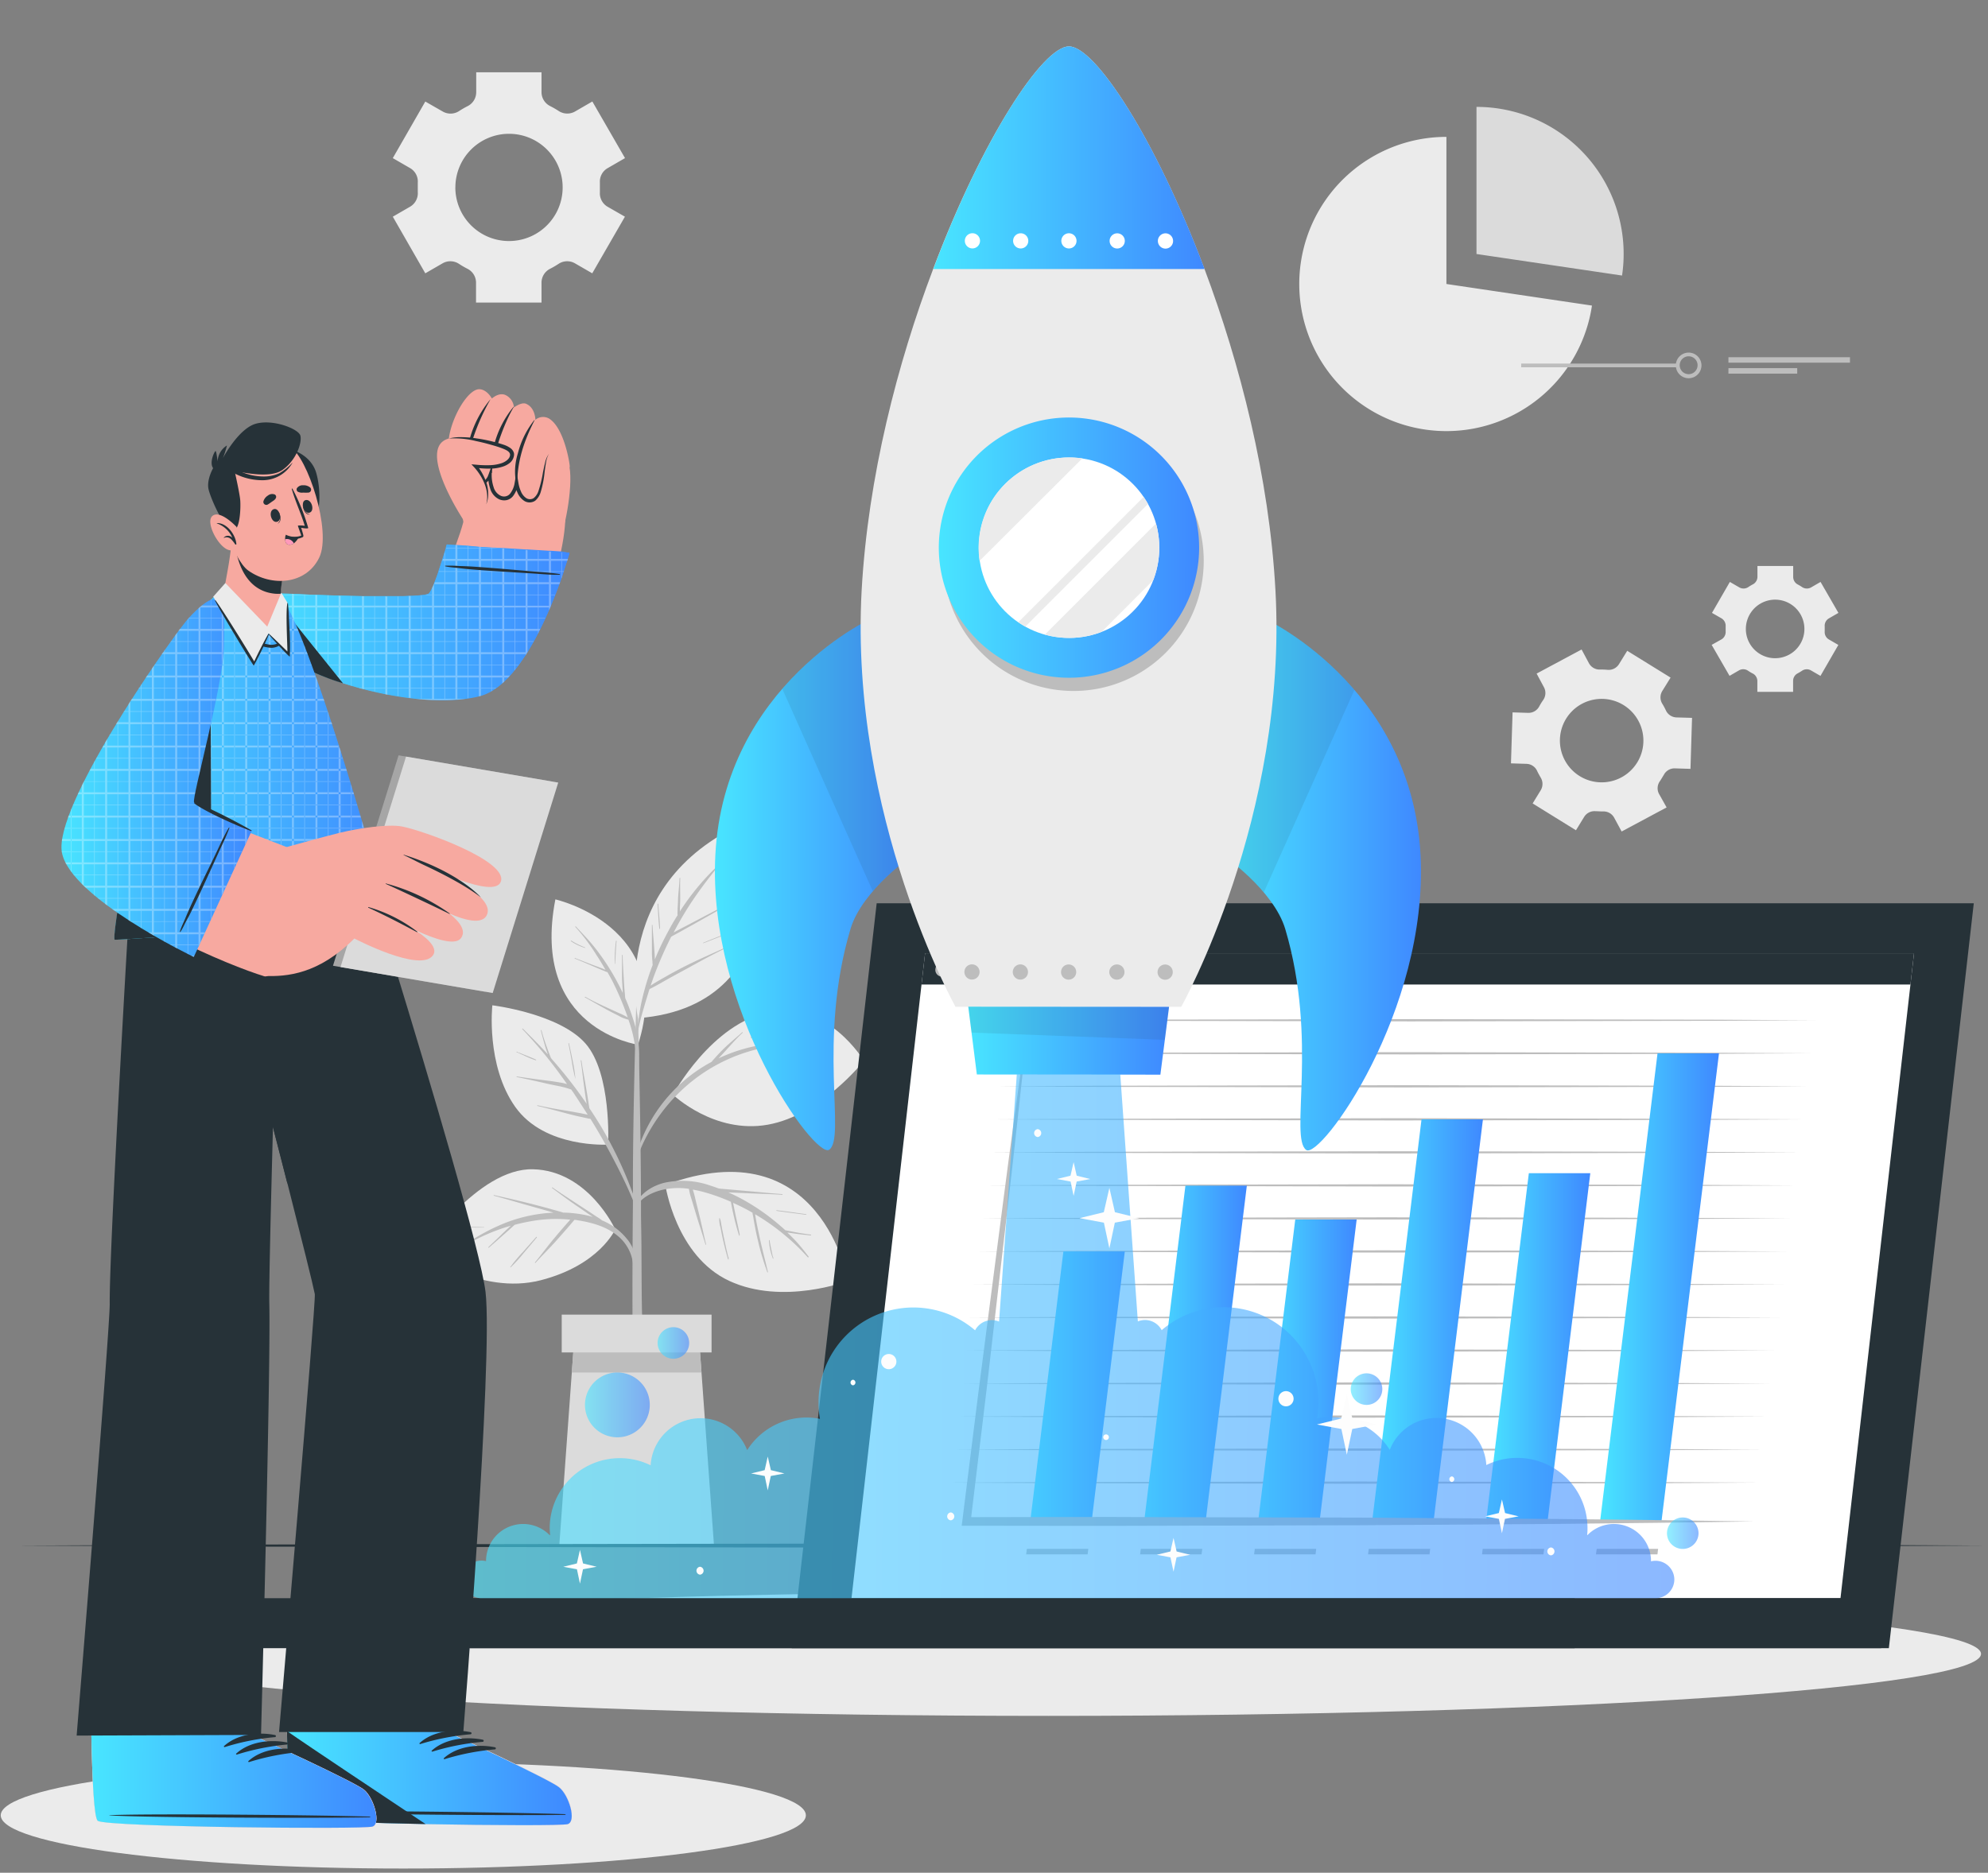 <svg width="433" height="408" fill="none" xmlns="http://www.w3.org/2000/svg"><rect width="100%" height="100%" fill="#808080" stroke="none"/><path d="M333.82 175.041l9.434 5.842 1.792-2.921a2.64 2.64 0 012.492-1.227c.545 0 1.1.059 1.655.049a2.62 2.62 0 012.395 1.383l1.616 2.988 9.795-5.247-1.655-2.95a2.623 2.623 0 01.185-2.755c.311-.458.603-.974.876-1.412a2.618 2.618 0 012.395-1.392l3.398.107.34-11.109-3.407-.097a2.647 2.647 0 01-1.369-.448 2.653 2.653 0 01-.929-1.1 12.432 12.432 0 00-.37-.73 10.05 10.05 0 00-.409-.711 2.645 2.645 0 010-2.765l1.811-2.921-9.444-5.841-1.801 2.92a2.637 2.637 0 01-2.482 1.227 15.515 15.515 0 00-1.656-.058 2.638 2.638 0 01-2.395-1.373l-1.606-2.999-9.794 5.248 1.606 2.999a2.645 2.645 0 01-.175 2.755 14.15 14.15 0 00-.867 1.411 2.65 2.65 0 01-2.395 1.393l-3.407-.107-.351 11.108 3.408.107a2.625 2.625 0 012.288 1.539c.117.253.243.496.38.74.136.243.262.477.399.71a2.666 2.666 0 010 2.775l-1.753 2.862zm7.01-9.405a9.096 9.096 0 01.99-10.053 9.095 9.095 0 0116.079 4.869 9.09 9.09 0 01-4.753 8.913 9.083 9.083 0 01-6.931.689 9.086 9.086 0 01-5.385-4.418zM372.812 140.498l3.895 6.747 2.064-1.197a1.849 1.849 0 011.947.068c.314.213.639.408.974.584a1.854 1.854 0 011.071 1.655v2.376h7.788v-2.376a1.838 1.838 0 01.974-1.645c.336-.175.661-.37.973-.584a1.844 1.844 0 011.948-.068l2.064 1.197 3.894-6.747-2.064-1.197a1.843 1.843 0 01-.906-1.724v-.574-.565a1.844 1.844 0 01.906-1.723l2.083-1.197-3.894-6.747-2.064 1.197a1.867 1.867 0 01-1.947-.068 9.397 9.397 0 00-.974-.584 1.847 1.847 0 01-.973-1.646v-2.375h-7.789v2.375a1.866 1.866 0 01-1.022 1.646c-.336.175-.662.37-.974.584a1.87 1.87 0 01-1.947.068l-2.064-1.197-3.894 6.747 2.073 1.187a1.882 1.882 0 01.906 1.714v1.149a1.873 1.873 0 01-.915 1.723l-2.133 1.197zm7.448-3.485a6.371 6.371 0 011.081-3.541 6.374 6.374 0 019.813-.952 6.384 6.384 0 011.371 6.952 6.368 6.368 0 01-2.353 2.858 6.37 6.37 0 01-3.544 1.07 6.367 6.367 0 01-6.368-6.387zM85.555 47.21l7.078 12.335 3.778-2.181a3.388 3.388 0 013.553.117c.593.39 1.208.748 1.84 1.07a3.388 3.388 0 011.879 3.009v4.362h14.263V61.56a3.389 3.389 0 011.879-3.008c.633-.323 1.247-.68 1.84-1.071a3.39 3.39 0 013.554-.117l3.778 2.18 7.117-12.335-3.798-2.18a3.384 3.384 0 01-1.655-3.145v-1.052-1.041a3.38 3.38 0 011.646-3.135l3.826-2.21-7.117-12.336-3.787 2.19a3.41 3.41 0 01-3.554-.126 19.1 19.1 0 00-1.84-1.061 3.392 3.392 0 01-1.889-2.999v-4.361h-14.224v4.361a3.39 3.39 0 01-1.869 3.009c-.633.32-1.247.674-1.84 1.061a3.408 3.408 0 01-3.554.127l-3.826-2.191-7.078 12.326 3.787 2.19a3.378 3.378 0 011.655 3.135V41.874a3.387 3.387 0 01-1.655 3.145l-3.787 2.19zm13.63-6.378a11.684 11.684 0 0119.945-8.26 11.69 11.69 0 012.532 12.731 11.683 11.683 0 01-10.794 7.212 11.686 11.686 0 01-10.802-7.21 11.68 11.68 0 01-.89-4.473h.01zM346.74 66.574a32.053 32.053 0 01-40.821 26.024 32.052 32.052 0 01-8.193-57.7 32.049 32.049 0 0117.313-5.077v32.05l31.701 4.703z" fill="#EBEBEB"/><path d="M353.642 55.339c.003 1.57-.115 3.14-.35 4.692l-31.7-4.692v-32.05a32.025 32.025 0 0122.669 9.38 32.028 32.028 0 019.381 22.67z" fill="#DBDBDB"/><path d="M365.413 79.211h-34.085v.808h34.085v-.808z" fill="#BDBDBD"/><path d="M367.798 82.405a2.794 2.794 0 112.794-2.795 2.802 2.802 0 01-2.794 2.794zm0-4.78a1.95 1.95 0 00-1.799 1.201 1.947 1.947 0 101.799-1.202zM402.935 77.819h-26.472v1.197h26.472V77.82zM391.447 80.204h-14.984v1.198h14.984v-1.198z" fill="#BDBDBD"/><path d="M138.966 227.596s-23.493-3.301-18.002-31.652c0 0 26.258 5.891 18.002 31.652z" fill="#EBEBEB"/><path d="M137.778 221.676a44.408 44.408 0 00-1.596-4.225l-.059-.536c0-.389-.068-.788-.097-1.178-.068-.847-.117-1.694-.166-2.541-.107-1.694-.214-3.388-.243-5.082a.067.067 0 00-.02-.048.067.067 0 00-.096 0 .067.067 0 00-.02.048v5.092c.039.85.087 1.697.146 2.541v.565a50.06 50.06 0 00-4.713-8.052 41.513 41.513 0 00-2.57-3.261c-.915-1.042-1.947-2.094-2.921-3.155-.058-.068-.165 0-.097.107a42.611 42.611 0 014.527 6.017 60.098 60.098 0 012.025 3.32l-.214-.088-.837-.34-1.947-.721-3.651-1.421c-.068 0-.127.107 0 .136 1.246.497 2.482 1.022 3.719 1.558l1.82.779c.302.136.614.253.916.379.198.098.407.173.623.224.477.847.973 1.704 1.382 2.571a63.422 63.422 0 012.872 6.815c.049.155.107.321.166.486a13.5 13.5 0 00-1.947-.973l-2.434-1.11c-1.646-.75-3.281-1.519-4.868-2.415-.078 0-.156.088-.068.127 1.616.886 3.193 1.821 4.809 2.697.808.438 1.626.866 2.454 1.266a7.565 7.565 0 002.2.886 28.025 28.025 0 011.548 6.669c.253 3.203.224 6.435.302 9.648 0 .058.078.058.087 0 .234-2.921.361-5.842.38-8.762a25.526 25.526 0 00-1.412-8.023z" fill="#BDBDBD"/><path d="M134.166 204.999a27.706 27.706 0 00-.233 4.994h.068c.097-1.655.107-3.31.302-4.965.009-.088-.127-.127-.137-.029zM127.449 206.42a18.125 18.125 0 01-3.019-1.489c-.077-.049-.155.078-.077.126a11.608 11.608 0 003.057 1.461c.058.009.097-.078.039-.098zM139.716 272.624c0-2.599-.068-5.189-.098-7.789 0-8.626-.116-17.242-.272-25.868a1677.65 1677.65 0 00-.477-20.533.116.116 0 00-.018-.051.105.105 0 00-.041-.037v-5.607c0-.049-.058-.069-.116-.069-.059 0-.108 0-.108.078v5.618a.09.09 0 000 .078c-.35 12.179-.652 24.34-.73 36.548v7.439c-.084 7.944-.117 15.888-.097 23.833v3.787c0 7.273.078 14.536.078 21.809 0 .389.438.584.905.603.468.02 1.081-.185 1.081-.633 0-8.022.058-16.035.058-24.047-.146-5.073-.126-10.106-.165-15.159z" fill="#BDBDBD"/><path d="M134.001 267.834s-5.842-12.812-17.924-13.095c-12.082-.282-24.203 17.963-24.203 17.963s12.656 9.629 25.917 6.212c12.812-3.301 16.21-11.08 16.21-11.08z" fill="#EBEBEB"/><path d="M136.444 269.781a13.518 13.518 0 00-5.306-3.894 8.135 8.135 0 00-1.139-.789 64.231 64.231 0 01-1.334-.886l-2.765-1.801c-1.869-1.236-3.758-2.434-5.588-3.719-.068 0-.146.068-.088.117 1.792 1.314 3.554 2.658 5.375 3.894.973.653 1.869 1.305 2.823 1.948l.691.477c-.331-.108-.671-.195-.973-.273a25.885 25.885 0 00-5.482-.672c-.856-.292-1.752-.506-2.619-.759-1.382-.39-2.774-.75-4.166-1.11-2.746-.701-5.511-1.324-8.276-1.947-.088 0-.117.107 0 .136 2.707.74 5.394 1.538 8.091 2.298l3.894 1.1.973.292a32.964 32.964 0 00-10.417 2.2 43.637 43.637 0 00-9.152 4.975c-.078.049 0 .176.069.127a42.33 42.33 0 0110.212-4.459l-.35.321-1.519 1.441c-.973.974-2.035 1.947-3.028 2.921-.068.068 0 .156.107.097a270.818 270.818 0 003.096-2.716l1.519-1.344.769-.701.244-.214a41.481 41.481 0 015.17-1.032 30.434 30.434 0 016.912-.088c-.127.156-.253.312-.38.448l-.993 1.13c-.72.827-1.421 1.665-2.122 2.502-1.441 1.704-2.746 3.514-4.167 5.228a.072.072 0 00.005.102.072.072 0 00.102-.005c1.509-1.674 3.135-3.251 4.634-4.936l2.239-2.541c.351-.399.692-.808 1.032-1.207.195-.224.39-.438.555-.672.224 0 .448 0 .662.078 3.126.477 6.377 1.373 8.841 3.447a9.188 9.188 0 012.661 3.621 9.184 9.184 0 01.629 4.45c0 .262.39.321.458.068a8.707 8.707 0 00-1.899-7.653z" fill="#BDBDBD"/><path d="M116.788 269.499l-2.921 3.291a34.665 34.665 0 00-2.726 3.261s0 .088.078.059a32.558 32.558 0 002.921-3.213l2.784-3.301a.08.08 0 00.014-.062.082.082 0 00-.033-.055.088.088 0 00-.063-.014.085.085 0 00-.054.034zM105.475 267.367c-1.616-.068-3.242 0-4.868-.224a.066.066 0 00-.048.02.067.067 0 000 .096c.012.013.03.02.048.02 1.619.137 3.244.185 4.868.146v-.058z" fill="#BDBDBD"/><path d="M132.453 249.365s-13.816.876-20.241-8.227c-6.426-9.103-4.975-22.12-4.975-22.12s14.506 1.763 20.27 8.305c5.764 6.543 4.946 22.042 4.946 22.042z" fill="#EBEBEB"/><path d="M138.927 262.986c-.477-1.48-1.071-2.921-1.626-4.381a81.703 81.703 0 00-1.713-4.138 84.113 84.113 0 00-4.148-8.139c-.973-1.685-2.015-3.311-3.086-4.917 0-.243-.078-.487-.117-.74-.058-.419-.117-.847-.185-1.275-.136-.877-.292-1.753-.438-2.619-.321-1.947-.711-3.807-.974-5.715 0-.088-.155-.088-.146 0 .283 1.889.468 3.787.731 5.666.126.974.253 1.86.389 2.785.058.331.107.671.166.973a98.403 98.403 0 00-6.816-8.86c-.331-.389-.671-.759-.973-1.129 0-.107-.088-.214-.127-.321l-.302-.789c-.204-.545-.399-1.1-.593-1.645a38.609 38.609 0 01-1.032-3.281c0-.098-.156-.049-.137 0a83.3 83.3 0 00.906 3.378c.155.545.34 1.081.525 1.607l.098.272c-1.762-1.947-3.602-3.777-5.462-5.617a.072.072 0 00-.052-.019.073.073 0 00-.05.023.074.074 0 00-.019.053.07.07 0 00.024.05 100.413 100.413 0 019.735 11.985 7.727 7.727 0 00-.973-.254 51.274 51.274 0 00-3.213-.496 224.291 224.291 0 01-6.737-.925c-.088 0-.127.127 0 .136 2.142.429 4.254.906 6.387 1.393.973.233 2.005.428 3.018.632.822.177 1.632.408 2.424.692.224.311.458.632.672.973.973 1.47 1.947 2.979 2.92 4.498l-1.411-.282a116.464 116.464 0 00-3.203-.575c-2.113-.34-4.216-.71-6.299-1.187-.088 0-.127.126 0 .146 2.112.496 4.205 1.071 6.299 1.626a66.34 66.34 0 003.057.749l1.538.331c.205.048.413.084.623.107a138.96 138.96 0 015.657 10.038 130.946 130.946 0 012.229 4.547c.711 1.528 1.373 3.164 2.054 4.761-.009.36.497.233.38-.117z" fill="#BDBDBD"/><path d="M124.761 231.247a182.997 182.997 0 00-.827-3.943c0-.088-.156 0-.136 0 .262 1.294.506 2.589.74 3.894.193 1.311.456 2.611.788 3.894a27.106 27.106 0 00-.565-3.845zM116.739 230.857c-.642-.311-1.324-.574-1.947-.827l-1.052-.419-.525-.214a1.96 1.96 0 01-.584-.253c-.108-.078-.176.107-.069.126.206.052.403.134.585.243l.525.234.974.448c.664.304 1.343.573 2.035.808a.074.074 0 00.06-.001.078.078 0 00.041-.103.08.08 0 00-.043-.042z" fill="#BDBDBD"/><path d="M146.589 238.5s8.363-15.578 21.078-18.031c12.716-2.454 20.495 10.641 20.495 10.641s-9.269 11.849-20.942 13.922c-11.674 2.074-20.631-6.532-20.631-6.532z" fill="#EBEBEB"/><path d="M176.186 227.469a34.23 34.23 0 00-9.969.117c.185-.107.38-.214.564-.302l2.824-1.46c1.947-.974 3.894-2.093 5.968-2.921a.07.07 0 00.034-.012.072.072 0 00.026-.026.067.067 0 00.01-.034.078.078 0 00-.027-.065.073.073 0 00-.033-.016.076.076 0 00-.068.017c-1.948.973-4.051 1.703-6.046 2.628-.974.458-1.948.974-2.921 1.451-.633.331-1.324.643-1.947 1.042a35.082 35.082 0 00-8.091 2.687l1.597-1.733c1.178-1.295 2.346-2.658 3.651-3.846.068-.058 0-.156-.107-.097-1.324 1.207-2.736 2.327-4.021 3.583a36.79 36.79 0 00-1.811 1.898c-.292.321-.584.652-.857.974a33.558 33.558 0 00-17.057 23.025c0 .088.117.136.136 0a38.407 38.407 0 019.356-15.811 36.745 36.745 0 0117.038-9.862 37.567 37.567 0 0111.751-1.071.127.127 0 000-.166z" fill="#BDBDBD"/><path d="M168.797 221.9a33.62 33.62 0 00-2.824 1.86 18.529 18.529 0 00-2.453 2.249c-.058.068 0 .165.117.097.837-.73 1.684-1.46 2.56-2.161.855-.7 1.748-1.351 2.678-1.947a.066.066 0 00.029-.017.068.068 0 00.018-.028.062.062 0 00.002-.033.059.059 0 00-.014-.031.063.063 0 00-.026-.02.072.072 0 00-.065.006.075.075 0 00-.022.025zM175.777 224.539c-.467.204-.973.369-1.421.564l-1.412.584c-.107.049-.058.215 0 .166l1.47-.584 1.412-.604c.078-.019.039-.156-.049-.126z" fill="#BDBDBD"/><path d="M144.915 258.147s2.239 15.49 13.922 20.913c11.683 5.422 25.849 0 25.849 0s-5.628-33.511-39.771-20.913z" fill="#EBEBEB"/><path d="M176.624 268.983a51.362 51.362 0 01-3.212-.497l-1.558-.301-.818-.166c-.321-.292-.623-.584-.974-.866a46.902 46.902 0 00-7.126-5.17 40.917 40.917 0 00-4.264-2.191h.214l3.836.166c2.56.117 5.111.175 7.662.34.097 0 .087-.136 0-.146-2.561-.175-5.112-.447-7.672-.671l-3.729-.331-1.947-.166-.487-.058a49.857 49.857 0 00-2.015-.692 18.291 18.291 0 00-9.863-.545c-2.92.75-5.841 2.678-6.61 5.764a.098.098 0 00.058.126c.025.01.052.008.075-.003a.094.094 0 00.052-.055c1.09-2.58 3.952-3.894 6.542-4.41a15.656 15.656 0 015.267-.107c.127.798.326 1.583.594 2.346l.974 3.261c.662 2.181 1.392 4.333 2.035 6.514 0 .087.165.048.136 0-.536-2.181-.974-4.372-1.519-6.552-.253-1.062-.526-2.133-.789-3.204a17.988 17.988 0 00-.593-2.2c1.02.185 2.031.423 3.027.711 1.8.534 3.562 1.185 5.277 1.947.175 1.1.419 2.2.672 3.291.321 1.363.672 2.716 1.11 4.05 0 .087.146.049.126 0a2.136 2.136 0 010-.253c-.253-1.266-.535-2.532-.808-3.797-.214-.974-.408-2.045-.632-3.057a43.408 43.408 0 014.244 2.151c0 .312.108.633.156.925.078.526.175 1.061.273 1.587.224 1.198.457 2.385.749 3.563a55.819 55.819 0 001.996 6.738v.087l.059.078c.048.059.136 0 .117-.068-.536-2.298-1.149-4.576-1.656-6.873a212.992 212.992 0 01-.739-3.457l-.322-1.733c0-.165-.058-.34-.087-.525a48.614 48.614 0 014.537 3.027 49.238 49.238 0 016.941 6.339c.088.097.253 0 .175-.137-.895-1.168-1.771-2.307-2.774-3.388a54.178 54.178 0 00-1.821-1.83h.195l1.645.243c1.071.146 2.152.253 3.233.37.087-.029.126-.165.038-.175z" fill="#BDBDBD"/><path d="M168.437 274.231c0-.127 0-.263-.068-.4a1.602 1.602 0 01-.137-.506 68.893 68.893 0 01-.623-3.115.072.072 0 00-.025-.032.07.07 0 00-.076 0 .066.066 0 00-.025.032c.069 1.386.368 2.752.886 4.04h.077l-.009-.019zM158.691 273.948c0-.048 0-.068-.068-.068a119.314 119.314 0 01-.925-4.128c-.156-.72-.302-1.451-.448-2.171-.068-.399-.146-.789-.214-1.178a3.317 3.317 0 00-.253-.974.075.075 0 00-.025-.031.078.078 0 00-.039-.012.074.074 0 00-.038.012.075.075 0 00-.025.031c-.009.706.09 1.408.292 2.084.146.759.292 1.509.458 2.259.34 1.528.72 3.057 1.149 4.556 0 .088.165.068.155 0a3.66 3.66 0 01-.019-.38zM175.563 264.524c-2.132-.292-4.254-.604-6.387-.857-.087 0-.126.127 0 .137 2.123.311 4.255.574 6.387.856.049.01.088-.126 0-.136z" fill="#BDBDBD"/><path d="M138.956 221.822s-7.126-31.262 26.462-43.918c0 0 9.308 41.153-26.462 43.918z" fill="#EBEBEB"/><path d="M146.18 204.093l.361-.224 1.947-1.061 3.894-2.181c2.561-1.431 5.092-2.92 7.672-4.322.088-.049 0-.166-.068-.127-2.59 1.412-5.219 2.726-7.789 4.099l-3.894 2.035-1.577.837a74.453 74.453 0 013.631-6.221c1.762-2.678 3.68-5.228 5.686-7.721a.117.117 0 00-.166-.165 53.737 53.737 0 00-7.788 9.521v-.321c0-.779.058-1.558.068-2.337 0-1.518-.049-3.047 0-4.575 0-.098-.137-.088-.146 0-.059 1.509-.244 2.998-.331 4.507 0 .75-.068 1.5-.098 2.249 0 .399-.048.867 0 1.305-.691 1.1-1.363 2.22-1.947 3.349a60.369 60.369 0 00-3.008 6.299c0-.779-.078-1.558-.127-2.337-.097-1.713-.302-3.417-.379-5.13a.074.074 0 00-.02-.049.07.07 0 00-.097 0 .07.07 0 00-.02.049v5.14c0 .847 0 1.704.107 2.561l.059.973a56.34 56.34 0 00-2.541 8.597 93.21 93.21 0 00-1.247 9.444 52.058 52.058 0 011.782-8.412c.419-1.48.857-2.921 1.334-4.4 1.392-.663 2.736-1.48 4.079-2.23 1.344-.75 2.814-1.538 4.226-2.307 2.794-1.539 5.598-3.106 8.489-4.459.078 0 0-.166-.078-.127-2.92 1.334-5.841 2.59-8.762 4.04a88.285 88.285 0 00-4.235 2.269c-1.168.662-2.366 1.314-3.485 2.074.331-.974.662-1.948 1.041-2.921a83.333 83.333 0 013.427-7.721z" fill="#BDBDBD"/><path d="M143.377 196.947c0-.097-.156-.097-.147 0 .117 1.782.176 3.563.37 5.345 0 .097.156.097.156 0-.058-1.791-.253-3.563-.379-5.345zM159.48 202.876c-2.103.847-4.226 1.646-6.319 2.522-.058 0 0 .126 0 .097 2.122-.788 4.216-1.655 6.328-2.482.117.009.078-.137-.009-.137zM162.673 188.496a54.365 54.365 0 00-5.978 3.203c-.097.059 0 .205.098.147 1.947-1.14 3.894-2.23 5.958-3.233.078-.039-.02-.156-.078-.117z" fill="#BDBDBD"/><path d="M155.517 336.754h-33.705l3.427-47.316H152.1l3.417 47.316z" fill="#DBDBDB"/><path d="M124.547 299.028h28.244l-.701-9.59h-26.852l-.691 9.59z" fill="#BDBDBD"/><path d="M122.347 294.647h32.635v-8.237h-32.635v8.237z" fill="#DBDBDB"/><path d="M228.371 373.829c112.174 0 203.11-6.046 203.11-13.504 0-7.458-90.936-13.504-203.11-13.504-112.175 0-203.11 6.046-203.11 13.504 0 7.458 90.935 13.504 203.11 13.504zM87.843 407.087c48.425 0 87.681-5.192 87.681-11.596s-39.256-11.595-87.681-11.595S.16 389.087.16 395.491c0 6.404 39.257 11.596 87.682 11.596z" fill="#EBEBEB"/><path d="M3.754 336.725l53.616-.233 53.615-.088 107.241-.165 107.241.165 53.615.078 53.616.243-53.616.234-53.615.088-107.241.165-107.241-.165-53.615-.088-53.616-.234z" fill="#263238"/><path d="M172.448 359.079h238.958l18.498-162.287H190.946l-18.498 162.287z" fill="#263238"/><path d="M185.465 348.194h215.406l16.016-140.518H201.49l-16.025 140.518z" fill="#fff"/><path d="M102.32 359.079h307.411v-10.885H102.32v10.885z" fill="#263238"/><path d="M35.561 359.079h307.411v-10.885H35.562v10.885z" fill="#263238"/><path d="M219.131 222.28l22.062-.127 22.052-.039 44.113-.078 44.113.078 22.062.039 22.051.127-22.051.117-22.062.039-44.113.087-44.113-.087-22.052-.039-22.062-.117zM218.255 229.475l22.052-.127 22.062-.039 44.113-.078 44.113.078 22.052.039 22.061.127-22.061.117-22.052.039-44.113.087-44.113-.087-22.062-.039-22.052-.117zM217.369 236.67l22.052-.127 22.061-.039 44.114-.078 44.113.078 22.052.039 22.061.127-22.061.116-22.052.039-44.113.088-44.114-.088-22.061-.039-22.052-.116zM216.483 243.864l22.062-.116 22.052-.049 44.113-.078 44.113.078 22.062.049 22.052.116-22.052.117-22.062.039-44.113.088-44.113-.088-22.052-.039-22.062-.117zM215.597 251.059l22.062-.117 22.052-.048 44.113-.078 44.113.078 22.062.048 22.051.117-22.051.117-22.062.039-44.113.088-44.113-.088-22.052-.039-22.062-.117zM214.721 258.254l22.052-.117 22.061-.048 44.114-.078 44.113.078 22.052.048 22.061.117-22.061.117-22.052.049-44.113.078-44.114-.088-22.061-.039-22.052-.117zM213.835 265.449l22.052-.117 22.061-.049 44.114-.078 44.113.078 22.052.049 22.061.117-22.061.117-22.052.048-44.113.078-44.114-.078-22.061-.048-22.052-.117zM212.949 272.644l22.062-.117 22.051-.049 44.114-.078 44.113.078 22.062.049 22.051.117-22.051.117-22.062.048-44.113.078-44.114-.087-22.051-.039-22.062-.117zM212.073 279.839l22.052-.117 22.061-.049 44.113-.078 44.104.078 22.061.049 22.052.117-22.052.116-22.061.049-44.104.078-44.113-.078-22.061-.049-22.052-.116zM211.187 287.033l22.052-.117 22.061-.048 44.113-.078 44.114.078 22.052.048 22.061.117-22.061.117-22.052.049-44.114.078-44.113-.078-22.061-.049-22.052-.117zM210.301 294.228l22.052-.117 22.061-.038 44.114-.088 44.113.088 22.052.038 22.061.117-22.061.117-22.052.049-44.113.078-44.114-.078-22.061-.049-22.052-.117zM209.415 301.423l22.061-.117 22.052-.039 44.113-.087 44.114.087 22.061.039 22.052.117-22.052.117-22.061.049-44.114.077-44.113-.077-22.052-.049-22.061-.117zM208.529 308.618l22.062-.117 22.061-.039 44.114-.088 44.113.088 22.052.039 22.061.117-22.061.126-22.052.039-44.113.078-44.114-.078-22.061-.048-22.062-.117zM207.653 315.813l22.052-.117 22.061-.039 44.113-.088 44.114.088 22.052.039 22.061.117-22.061.126-22.052.039-44.114.078-44.113-.078-22.061-.039-22.052-.126zM206.767 323.007l22.052-.117 22.061-.038 44.114-.088 44.113.088 22.052.038 22.061.117-22.061.127-22.052.039-44.113.078-44.114-.078-22.061-.049-22.052-.117z" fill="#BDBDBD"/><path d="M244.99 272.644h-13.377l-7.215 58.756h13.378l7.214-58.756z" fill="url(#paint0_linear)"/><path d="M271.569 258.312h-13.377l-8.977 73.088h13.387l8.967-73.088z" fill="url(#paint1_linear)"/><path d="M295.49 265.692h-13.377l-8.071 65.708h13.377l8.071-65.708z" fill="url(#paint2_linear)"/><path d="M322.994 243.865h-13.377L298.868 331.4h13.377l10.749-87.535z" fill="url(#paint3_linear)"/><path d="M346.379 255.596h-13.386l-9.308 75.804h13.387l9.307-75.804z" fill="url(#paint4_linear)"/><path d="M374.409 229.475h-13.387L348.512 331.4h13.377l12.52-101.925z" fill="url(#paint5_linear)"/><path d="M224.545 217.227l-3.116 28.594c-1.032 9.532-2.171 19.044-3.261 28.565l-3.311 28.575-3.446 28.546-.896-.974c14.302 0 28.614-.097 42.916 0l42.916.097 42.916.302 21.418.234 21.419.302-21.419.302-21.418.233-42.916.292-42.916.107c-14.302.068-28.614 0-42.916 0h-1.051l.126-.973 3.573-28.536 3.7-28.526c1.246-9.503 2.444-19.014 3.748-28.507l3.934-28.633zM236.89 338.643h-13.387l.156-1.207h13.377l-.146 1.207zM261.706 338.643h-13.377l.146-1.207h13.387l-.156 1.207zM286.533 338.643h-13.377l.146-1.207h13.377l-.146 1.207zM311.359 338.643h-13.387l.147-1.207h13.386l-.146 1.207zM336.176 338.643h-13.377l.146-1.207h13.387l-.156 1.207zM361.003 338.643h-13.387l.156-1.207h13.377l-.146 1.207z" fill="#BDBDBD"/><path d="M200.711 214.491l.779-6.815h215.397l-.779 6.815H200.711z" fill="#263238"/><path d="M207.176 211.084a1.946 1.946 0 01-1.948 1.694 1.475 1.475 0 01-1.447-1.058 1.456 1.456 0 01-.042-.636 1.946 1.946 0 011.947-1.695 1.456 1.456 0 011.145.496 1.471 1.471 0 01.345 1.199z" fill="#BDBDBD"/><path d="M214.088 211.084a1.946 1.946 0 01-1.898 1.694 1.48 1.48 0 01-1.141-.499 1.474 1.474 0 01-.349-1.195 1.946 1.946 0 011.947-1.695 1.464 1.464 0 011.441 1.695z" fill="#fff"/><path d="M221.01 211.084a1.942 1.942 0 01-1.947 1.694 1.463 1.463 0 01-1.48-1.694 1.946 1.946 0 011.948-1.694 1.465 1.465 0 011.134.502 1.464 1.464 0 01.345 1.192z" fill="url(#paint6_linear)"/><path d="M191.189 134.17c-.876 0-33.452 15.033-35.38 52.058-1.772 34.076 21.76 66.37 24.797 64.257 3.72-2.619-2.599-23.824 4.635-48.086 2.56-8.606 13.776-16.239 13.776-16.239l-7.828-51.99z" fill="url(#paint7_linear)"/><path opacity=".1" d="M199.027 186.131a51.43 51.43 0 00-8.918 8.032c-4.868-10.817-13.884-31.009-19.725-44.094 9.541-11.031 20.309-15.899 20.805-15.899l7.838 51.961z" fill="#263238"/><path d="M274.1 134.229c.867 0 33.423 15.081 35.302 52.106 1.724 34.076-21.866 66.341-24.894 64.199-3.719-2.629 2.638-23.824-4.557-48.095-2.551-8.607-13.766-16.259-13.766-16.259l7.915-51.951z" fill="url(#paint8_linear)"/><path opacity=".1" d="M295.003 150.303c-5.9 13.202-14.954 33.433-19.744 44.123a51.716 51.716 0 00-9.064-8.227l7.905-51.96c.497-.02 11.352 4.916 20.903 16.064z" fill="#263238"/><path d="M257.276 219.35H208.12s-23.152-41.407-20.445-90.768c1.382-24.641 7.788-49.448 15.577-69.981 10.69-28.39 23.882-48.495 29.578-48.495 5.695 0 18.868 20.134 29.519 48.504 7.701 20.533 14.107 45.36 15.451 70.001 2.735 49.361-20.524 90.739-20.524 90.739z" fill="#EBEBEB"/><path d="M262.183 122.215a28.345 28.345 0 01-17.528 26.175 28.352 28.352 0 1117.528-26.175z" fill="#BDBDBD"/><path d="M261.181 119.333a28.352 28.352 0 01-56.159 5.504 28.354 28.354 0 0147.865-25.567 28.34 28.34 0 018.294 20.063z" fill="url(#paint9_linear)"/><path d="M252.407 121.273c1.074-10.803-6.812-20.431-17.615-21.506-10.803-1.074-20.431 6.812-21.506 17.615-1.074 10.803 6.812 20.431 17.615 21.506 10.803 1.074 20.431-6.812 21.506-17.615z" fill="#fff"/><path d="M252.496 119.304a19.455 19.455 0 01-1.334 7.126l-11.196 11.216a19.713 19.713 0 01-12.384.604l24.194-24.194a19.56 19.56 0 01.72 5.248zM235.751 99.861l-22.393 22.334a20.1 20.1 0 01-.214-2.92 19.665 19.665 0 0119.686-19.599c.977-.01 1.953.053 2.921.185zM250.043 109.792l-26.725 26.715a15.83 15.83 0 01-1.5-.974l27.261-27.26c.36.487.672.993.964 1.519z" fill="#EBEBEB"/><path d="M262.368 58.61h-59.087c10.661-28.4 23.853-48.504 29.549-48.504 5.695 0 18.887 20.134 29.538 48.504z" fill="url(#paint10_linear)"/><path d="M213.455 52.467a1.654 1.654 0 11-3.308 0 1.654 1.654 0 013.308 0zM223.97 52.477a1.654 1.654 0 11-3.308 0 1.654 1.654 0 013.308 0zM234.475 52.486a1.66 1.66 0 01-1.031 1.523 1.655 1.655 0 111.031-1.523zM244.99 52.486a1.654 1.654 0 11-3.308 0 1.654 1.654 0 013.308 0zM255.505 52.496a1.654 1.654 0 01-3.279.323 1.656 1.656 0 113.279-.323z" fill="#fff"/><path d="M213.358 211.756a1.653 1.653 0 01-1.978 1.623 1.656 1.656 0 01-.597-2.999 1.654 1.654 0 012.575 1.376zM223.902 211.765a1.654 1.654 0 01-1.978 1.624 1.664 1.664 0 01-.848-.453 1.656 1.656 0 112.826-1.171zM234.407 211.775a1.66 1.66 0 01-1.024 1.53 1.654 1.654 0 11-.622-3.185 1.65 1.65 0 011.167.485 1.645 1.645 0 01.479 1.17zM244.922 211.775a1.654 1.654 0 01-1.978 1.624 1.664 1.664 0 01-.848-.453 1.664 1.664 0 01-.359-1.804 1.66 1.66 0 011.53-1.022 1.653 1.653 0 011.655 1.655zM255.436 211.785a1.657 1.657 0 11-3.184-.633 1.66 1.66 0 011.529-1.022 1.655 1.655 0 011.655 1.655z" fill="#BDBDBD"/><path d="M252.74 234.129l-39.976-.039-1.869-14.769 43.733.029-1.888 14.779z" fill="url(#paint11_linear)"/><path opacity=".1" d="M254.628 219.359l-.925 7.186-42.088-1.578-.711-5.646 43.724.038z" fill="#263238"/><path opacity=".6" d="M141.527 306.077a7.058 7.058 0 11-14.117.001 7.058 7.058 0 0114.117-.001z" fill="url(#paint12_linear)"/><path opacity=".6" d="M146.667 296.02a3.437 3.437 0 100-6.875 3.437 3.437 0 000 6.875z" fill="url(#paint13_linear)"/><path opacity=".6" d="M301.078 302.65a3.438 3.438 0 11-6.876-.02 3.438 3.438 0 016.876.02z" fill="url(#paint14_linear)"/><path opacity=".6" d="M369.95 334.038a3.439 3.439 0 01-6.808.671 3.444 3.444 0 011.462-3.528 3.431 3.431 0 014.336.43 3.45 3.45 0 011.01 2.427z" fill="url(#paint15_linear)"/><path opacity=".6" d="M364.683 344.096a4.103 4.103 0 01-2.537 3.789 4.079 4.079 0 01-1.572.309H104.89a4.097 4.097 0 01-2.898-6.997 4.101 4.101 0 013.872-1.083 8.084 8.084 0 019.727-7.924 8.084 8.084 0 014.137 2.267h.078c0-.496-.078-.973-.078-1.509a15.266 15.266 0 0115.266-15.266 15.093 15.093 0 016.718 1.558 10.892 10.892 0 0116.306-8.806 10.89 10.89 0 014.723 5.496 15.27 15.27 0 0115.85-6.815 19.537 19.537 0 01-.311-3.564 20.654 20.654 0 0112.009-18.799 20.66 20.66 0 0122.095 3.076 4.106 4.106 0 015.219-1.908l3.865-53.889h22.529l3.836 53.859a4.212 4.212 0 011.548-.311 4.108 4.108 0 013.641 2.22 20.66 20.66 0 0133.832 19.218 15.07 15.07 0 012.921-.282 15.243 15.243 0 0112.929 7.136 10.893 10.893 0 0111.848-6.813 10.897 10.897 0 019.182 10.124 15.062 15.062 0 016.717-1.558 15.264 15.264 0 0115.315 15.295c0 .506 0 .973-.078 1.509h.078a8.077 8.077 0 018.844-1.793 8.077 8.077 0 014.991 7.518 4.109 4.109 0 015.082 3.943z" fill="url(#paint16_linear)"/><path d="M299.852 310.341l-5.316.984-1.188 5.608-1.188-5.608-5.316-.984 5.287-1.294 1.217-5.297 1.207 5.297 5.297 1.294zM248.135 265.391l-5.316.983-1.188 5.608-1.197-5.608-5.316-.983 5.296-1.295 1.217-5.296 1.207 5.296 5.297 1.295zM170.861 321.012l-2.98.555-.662 3.135-.662-3.135-2.969-.555 2.96-.72.671-2.96.682 2.96 2.96.72zM330.773 330.358l-2.979.555-.662 3.126-.663-3.126-2.969-.555 2.96-.72.672-2.96.681 2.96 2.96.72zM129.96 341.34l-2.979.546-.662 3.134-.662-3.134-2.969-.546 2.959-.72.672-2.96.672 2.96 2.969.72zM259.233 338.731l-2.969.555-.662 3.125-.672-3.125-2.969-.555 2.959-.72.682-2.96.672 2.96 2.959.72zM237.474 256.872l-2.97.545-.662 3.135-.662-3.135-2.979-.555 2.96-.72.681-2.96.672 2.96 2.96.73zM337.802 337.135a.866.866 0 000 1.723.868.868 0 00.775-.862.865.865 0 00-.775-.861zM226.015 245.997a.868.868 0 00-.775.862.865.865 0 00.775.861.864.864 0 00.774-.861.868.868 0 00-.774-.862zM152.47 341.34a.87.87 0 00-.775.862.865.865 0 00.775.862.867.867 0 000-1.724zM207.078 329.501a.87.87 0 00-.774.862.865.865 0 00.774.862.865.865 0 00.775-.862.865.865 0 00-.775-.862zM316.218 321.654a.61.61 0 00-.537.609.612.612 0 00.537.608.61.61 0 00.536-.608.617.617 0 00-.536-.609zM240.91 312.503a.612.612 0 100 1.225.612.612 0 000-1.225zM185.786 300.596a.61.61 0 00-.536.608.612.612 0 00.536.609.616.616 0 00.536-.609.611.611 0 00-.536-.608zM280.097 303.078a1.655 1.655 0 10.001 3.31 1.655 1.655 0 00-.001-3.31zM193.584 294.988a1.655 1.655 0 100 3.311 1.655 1.655 0 000-3.311z" fill="#FDFDFD"/><path d="M123.652 397.409c-1.948.633-57.705-.097-59.808-1.47-.808-.507-1.178-8.636-1.334-18.498v-.292c0-2.026-.068-4.119-.068-6.231v-.867l2.687-28.925 37.298.37-3.68 28.652v1.14l-.224 5.929v.603s21.215 9.824 23.366 11.586c2.152 1.762 3.72 7.38 1.763 8.003z" fill="#F7A9A0"/><path d="M123.652 397.409c-1.948.633-57.705-.097-59.808-1.47-.808-.507-1.178-8.636-1.334-18.498v-.293c0-2.025-.068-4.118-.068-6.23v-.867l36.315.097v1.14l-.224 5.929v.603s21.215 9.824 23.366 11.586c2.152 1.762 3.71 7.38 1.753 8.003z" fill="#EBEBEB"/><path d="M123.661 397.409c-.973.321-16.151.282-30.96 0-2.979-.058-5.939-.126-8.762-.204-10.554-.292-19.277-.731-20.085-1.256-.808-.526-1.169-8.412-1.334-18.06v-.409-.322l35.925.069v.613s21.225 9.814 23.367 11.576c2.141 1.762 3.797 7.37 1.849 7.993z" fill="url(#paint17_linear)"/><path d="M123.048 395.238c-9.395-.351-47.317-.886-56.624-.526-.078 0-.078.059 0 .059 9.307.554 47.239.788 56.634.623.185 0 .194-.146-.01-.156zM102.476 377.373c-3.69-.731-8.217-.224-11.08 2.375-.106.097 0 .253.156.214a52.448 52.448 0 0110.905-2.122.253.253 0 00.09-.014.242.242 0 00.131-.121.229.229 0 00.008-.179.232.232 0 00-.048-.078.228.228 0 00-.162-.075zM105.124 379.018c-3.69-.74-8.217-.224-11.08 2.375-.106.098 0 .254.157.215a52.45 52.45 0 0110.904-2.123.232.232 0 00.243-.224.232.232 0 00-.224-.243zM107.772 380.663c-3.69-.74-8.217-.224-11.08 2.366-.106.107 0 .263.157.224a51.79 51.79 0 0110.904-2.122.237.237 0 00.168-.062.229.229 0 00.075-.162.23.23 0 00-.061-.168.236.236 0 00-.163-.076z" fill="#263238"/><path d="M92.701 397.399c-2.979-.058-5.939-.126-8.762-.204-10.554-.292-19.277-.731-20.085-1.256-.808-.526-1.169-8.412-1.334-18.06v-.409-.322c4.946 3.457 22.324 15.003 30.181 20.251z" fill="#263238"/><path d="M100.918 377.343h-40.14s8.08-93.766 7.788-95.411c-.409-2.103-2.775-11.596-5.93-23.99-.973-3.894-2.053-8.042-3.163-12.355-2.999-11.683-6.3-24.417-9.172-35.516-4.313-16.619-7.681-29.529-7.681-29.529h34.075s3.963 12.569 8.967 28.925c8.14 26.579 19.024 63.167 20.095 72.046 1.675 14.389-4.839 95.83-4.839 95.83z" fill="#263238"/><path d="M99.146 370.499c-6.133-.127-4.371-.175-10.505-.243-2.998 0-22.723-.195-25.527.272a.058.058 0 00-.059.059.058.058 0 00.059.058c2.804.467 22.529.292 25.527.263 6.134-.059 4.372-.107 10.505-.234a.089.089 0 00.062-.025.089.089 0 00.026-.062.085.085 0 00-.026-.062.086.086 0 00-.062-.026zM76.082 276.207c-1.324-5.842-3.29-11.488-5.004-17.184a6867.258 6867.258 0 00-10.476-34.728 7518.039 7518.039 0 00-5.296-17.339c-.906-2.921-1.801-5.842-2.707-8.763-.905-2.92-1.947-5.676-2.716-8.558-.331-1.168-.516-.525-.088.974.847 2.989 1.675 5.988 2.55 8.977A7060.251 7060.251 0 0068.1 252.617l5.315 17.661a71.842 71.842 0 012.171 8.548c.472 3.023.59 6.091.351 9.142-.38 6.143-1.09 12.277-1.665 18.41-.574 6.134-1.13 12.277-1.704 18.421a22036.92 22036.92 0 00-3.358 36.665 691.41 691.41 0 00-.4 4.654c0 .516.75.477.799 0 1.324-12.092 2.336-24.213 3.475-36.315l3.388-36.13c.283-3.028.604-6.056.604-9.093a37.665 37.665 0 00-.993-8.373z" fill="#263238"/><path d="M72.762 180.552c-2.356 18.274-6.815 52.574-10.145 77.4-7.672-30.123-20.017-77.4-20.017-77.4h30.162z" fill="#263238"/><path d="M81.125 397.944c-1.947.643-57.704.117-59.817-1.246-.808-.506-1.207-8.636-1.402-18.498v-.311c0-2.026-.078-4.109-.088-6.231v-.867c-.136-14.195.896-28.925.896-28.925l36.432.243-.974 28.653v1.129l-.204 5.929v.614s21.253 9.736 23.366 11.488c2.112 1.752 3.738 7.39 1.791 8.022z" fill="#F7A9A0"/><path d="M81.125 397.944c-1.947.643-57.704.117-59.817-1.246-.808-.506-1.207-8.636-1.402-18.498v-.312c0-2.025-.078-4.108-.088-6.231v-.866h36.315v1.129l-.204 5.93v.613s21.253 9.736 23.366 11.488c2.113 1.753 3.778 7.361 1.83 7.993z" fill="#EBEBEB"/><path d="M81.125 397.944c-1.947.643-57.704.117-59.817-1.246-.808-.506-1.207-8.636-1.402-18.498v-.312l35.974-.068v.614s21.253 9.736 23.366 11.488c2.113 1.752 3.826 7.39 1.88 8.022z" fill="url(#paint18_linear)"/><path d="M80.512 395.773c-9.395-.311-47.326-.71-56.634-.311-.078 0-.078.058 0 .058 9.308.516 47.229.614 56.634.409.195 0 .195-.146 0-.156zM59.872 377.996c-3.69-.731-8.217-.205-11.07 2.404-.107.098 0 .254.156.224a51.333 51.333 0 0110.894-2.161.233.233 0 10.02-.467zM62.53 379.622c-3.69-.721-8.218-.195-11.07 2.414-.117.097 0 .253.156.214a52.41 52.41 0 0110.894-2.181.231.231 0 00.177-.216.234.234 0 00-.157-.231zM65.178 381.257c-3.69-.72-8.217-.195-11.07 2.415-.107.097 0 .253.156.214a52.597 52.597 0 0110.894-2.162.232.232 0 00.244-.224.234.234 0 00-.224-.243z" fill="#263238"/><path d="M75.527 180.552s-.788 16.278-4.508 29.207a53.64 53.64 0 01-.973 3.126 60.802 60.802 0 00-9.814 5.043s-.39 13.095-.779 27.708c-.438 16.327-.886 34.543-.798 38.408.34 14.448-1.801 93.932-1.801 93.932l-40.16.146s7.252-88.752 7.204-94.049c-.078-8.509 1.947-46.128 3.505-73.564.973-16.901 1.742-29.928 1.742-29.928l46.382-.029z" fill="#263238"/><path d="M55.471 370.791c-6.124-.097-4.371-.156-10.495-.185-3.008 0-22.724-.107-25.527.37-.059 0-.059.117 0 .127 2.803.447 22.528.194 25.527.155 6.134-.087 4.371-.126 10.505-.282a.097.097 0 00.04-.152.096.096 0 00-.05-.033zM32.533 186.325c-.74 22.393-1.518 44.785-2.521 67.178-1.003 22.392-2.356 44.921-4.235 67.323-1.052 12.521-2.045 30.133-3.398 42.614a.07.07 0 00.02.049c.013.012.03.02.048.02a.072.072 0 00.048-.02.07.07 0 00.02-.049c2.92-22.207 4.547-49.653 5.988-72.045 1.44-22.393 2.404-44.785 3.174-67.129.428-12.657.759-25.313 1.139-37.97 0-.127-.273-.107-.283.029zM71.71 211.872a75.29 75.29 0 00-11.478 6.017.136.136 0 00-.03.167.138.138 0 00.157.067c3.894-1.879 7.788-3.69 11.585-5.784a.263.263 0 00-.233-.467z" fill="#263238"/><path d="M71.934 198.067c-.262 1.421-.613 2.833-.915 4.254-.302 1.422-.506 2.687-.856 4.002a6.881 6.881 0 01-1.87 3.368c-.526.487-1.1.916-1.655 1.354-.302.243-.623.477-.973.72 0-.195.068-.38.107-.574.087-.545.185-1.081.272-1.626.205-1.207.4-2.405.584-3.612.36-2.366.692-4.761 1.188-7.098 0-.097-.126-.136-.146 0-.594 2.318-1.246 4.615-1.762 6.962-.253 1.148-1.149 6.815-1.188 7.224-.039.408-.078.827-.087 1.246-.059.42-.059.846 0 1.265 0 .108.146.088.185 0a4.99 4.99 0 00.36-1.236c.107-.409.195-.818.272-1.227 0-.146 0-.302.069-.457.554-.331 1.07-.779 1.596-1.159s1.14-.808 1.665-1.256a6.367 6.367 0 002.045-3.183c.342-1.338.564-2.703.662-4.08.185-1.606.311-3.222.535-4.868.078-.078-.068-.078-.088-.019z" fill="#263238"/><path d="M62.17 142.29c15.499 8.636 37.969 11.518 44.288 7.74 6.679-3.982 15.986-23.463 16.658-36.549.146-2.92-21.653-1.742-22.188.224-1.567 5.842-6.28 16.707-7.282 16.736-1.315 0-17.973.789-29.549-.623-14.38-1.742-10.407 7.721-1.928 12.472z" fill="#F7A9A0"/><path d="M124.041 101.74c.818 4.595-1.178 14.604-2.59 16.901-1.411 2.298-18.624-.584-19.919-2.979-1.295-2.395-2.872-18.08-.594-22.266s22.246 3.583 23.103 8.344z" fill="#F7A9A0"/><path d="M98.728 100.542c1.635 1.85 2.92-1.13 2.92-1.13s-.769 4.732 1.656 5.998c2.424 1.266 3.728-2.453 3.835-2.716 0 .253-.632 4.624 1.948 5.647 2.58 1.022 3.436-2.863 3.485-3.116 0 .253.594 3.525 2.716 3.895 3.661.574 2.464-7.848 4.362-10.165 0 0 4.294 2.775 4.44 2.824.146.048-.974-8.032-4.245-10.418a2.579 2.579 0 00-3.232.107s0-2.628-2.026-3.495c-1.032-.438-2.648.808-2.648.808a3.224 3.224 0 00-1.947-2.765c-1.451-.526-2.853.808-2.853.808s-1.032-1.947-2.696-2.025c-3.388-.175-9.2 11.761-5.715 15.743z" fill="#F7A9A0"/><path d="M106.848 86.96s0-.077 0 0a23.018 23.018 0 00-5.268 12.658c0 .155.234.233.273.068a47.164 47.164 0 014.995-12.725zM111.9 88.674a.048.048 0 00-.018-.02.044.044 0 00-.025-.007.045.045 0 00-.026.007 21.5 21.5 0 00-4.886 14.167c0 .185.195.331.204.126.088-3.544 2.541-10.592 4.751-14.273zM112.67 105.585c-.069-5.033 1.489-9.58 3.758-14.02 0-.058-.049-.087-.088 0a19.254 19.254 0 00-3.554 7.244 13.211 13.211 0 00-.292 6.815c.02.059.176.069.176-.039z" fill="#263238"/><path d="M101.619 99.413c-.063.922-.044 1.847.059 2.765.074.892.376 1.75.876 2.492a1.74 1.74 0 001.022.623c.412.068.833.031 1.227-.107a2.915 2.915 0 001.597-1.801l.691-1.947v2.035c-.009.9.133 1.795.418 2.648a2.933 2.933 0 001.539 1.879 1.7 1.7 0 002.083-.487 5.075 5.075 0 00.974-2.375l.399-2.366.399 2.356c.101.671.291 1.326.565 1.947a3.216 3.216 0 001.158 1.451 1.506 1.506 0 001.607 0 3.27 3.27 0 001.051-1.568c.432-1.318.757-2.67.974-4.04.146-.691.282-1.383.457-2.064a5.029 5.029 0 01.828-1.947 5.454 5.454 0 00-.633 1.947 37.83 37.83 0 00-.302 2.083 22.694 22.694 0 01-.817 4.187 3.98 3.98 0 01-1.198 1.947 2.192 2.192 0 01-2.376.078 3.95 3.95 0 01-1.479-1.762 8.426 8.426 0 01-.672-2.123h.798a5.838 5.838 0 01-1.119 2.814 2.494 2.494 0 01-1.412.886 2.746 2.746 0 01-1.636-.195 3.713 3.713 0 01-1.947-2.375 8.749 8.749 0 01-.428-2.921l.71.126a3.535 3.535 0 01-2.103 2.123c-.492.15-1.016.17-1.518.058a2.13 2.13 0 01-1.266-.847 5.305 5.305 0 01-.769-2.745c-.027-.931.055-1.863.243-2.775z" fill="#263238"/><path d="M100.792 113.043s-10.885-16.55-2.327-17.641c2.541-.322 13.357 1.392 13.056 3.573-.39 2.813-5.034 2.92-7.974 2.56 0 0 4.498 5.112 1.879 9.298a4.914 4.914 0 01-4.634 2.21z" fill="#F7A9A0"/><path d="M97.754 95.538a10.395 10.395 0 013.008-.292c1.011.02 2.02.107 3.019.263 2.01.285 3.991.747 5.919 1.382.512.165.998.405 1.441.711.258.176.471.41.623.681.084.147.146.304.185.468a1.79 1.79 0 010 .506 2.56 2.56 0 01-.857 1.548 4.708 4.708 0 01-1.441.808 9.17 9.17 0 01-3.086.487 21.263 21.263 0 01-3.057-.214l.302-.584c.494.605.928 1.257 1.295 1.947.371.676.674 1.387.905 2.122.218.74.327 1.507.321 2.278a5.836 5.836 0 01-.428 2.23 6.615 6.615 0 00.185-2.22 8.152 8.152 0 00-.506-2.151 10.973 10.973 0 00-.974-1.948 12.442 12.442 0 00-1.314-1.742l-.614-.662.916.077c.97.101 1.945.14 2.92.117a8.975 8.975 0 002.814-.467c.847-.321 1.665-.915 1.762-1.684.098-.77-.827-1.178-1.704-1.52-.876-.34-1.869-.622-2.823-.885a42.503 42.503 0 00-2.921-.71 18.994 18.994 0 00-5.89-.546z" fill="#263238"/><path d="M97.374 118.68l26.667 1.762s-7.789 28.118-19.472 31.214c-11.683 3.096-33.297-2.074-43.5-9.142-10.203-7.069-9.804-13.796 1.85-13.173 11.654.623 29.208.974 30.434 0 1.227-.974 4.021-10.661 4.021-10.661z" fill="url(#paint19_linear)"/><path d="M124.041 120.442s-.127.468-.389 1.305l-.127.428c-.195.614-.438 1.383-.74 2.269a.883.883 0 010 .126c-.126.37-.253.76-.399 1.169l-.117.331-.263.759-.165.438c-.263.721-.546 1.48-.847 2.269a.547.547 0 00-.049.117c-.292.73-.594 1.499-.925 2.268l-.156.38c-.087.214-.175.418-.272.633-.234.545-.477 1.09-.721 1.635l-.058.117a67.155 67.155 0 01-1.305 2.707l-.185.37c0 .077-.078.165-.126.243a53.956 53.956 0 01-.945 1.772 55.014 55.014 0 01-1.314 2.229l-.273.429-.146.224c-.457.701-.973 1.392-1.411 2.044a.915.915 0 01-.078.117 16.44 16.44 0 01-.769.974l-.127.155c-.312.39-.633.76-.974 1.12l-.389.428c-.302.312-.604.614-.915.896a5.275 5.275 0 01-.429.39c-.399.36-.808.681-1.217.973l-.185.127a9.221 9.221 0 01-.866.555l-.117.068a9.56 9.56 0 01-2.268.973c-.06.024-.122.044-.185.059l-.244.058c-.747.192-1.505.345-2.268.458h-.127l-.438.068c-.594.078-1.197.146-1.82.195h-.439c-.73 0-1.49.087-2.258.087H94.17c-.74 0-1.499-.078-2.268-.146h-.117l-1.236-.117-1.032-.116c-.147 0-.293 0-.429-.059a46.97 46.97 0 01-2.268-.321h-.127c-.75-.117-1.5-.253-2.259-.399a3.442 3.442 0 01-.438-.088 58.93 58.93 0 01-2.268-.477h-.117c-.76-.175-1.519-.36-2.268-.555a3.025 3.025 0 01-.429-.117l-.302-.078-.457-.126c-.507-.127-.974-.273-1.51-.429h-.116a85.674 85.674 0 01-2.269-.71l-.438-.146c-.769-.263-1.518-.536-2.258-.808h-.127l-.253-.098-1.09-.428-.974-.38-.428-.185a55.283 55.283 0 01-2.269-1.022l-.117-.058c-.418-.205-.837-.409-1.236-.624l-.224-.116-.808-.439-.429-.233c-.798-.458-1.567-.974-2.268-1.402l-.127-.088-.126-.087-.604-.429a28.13 28.13 0 01-1.5-1.149 7.284 7.284 0 01-.437-.36 22.988 22.988 0 01-.867-.759l-.136-.127c-.467-.441-.886-.87-1.256-1.285l-.127-.136a12.384 12.384 0 01-.681-.838c-.205-.272-.224-.292-.321-.438a8.046 8.046 0 01-1.178-2.307.263.263 0 010-.117 2.029 2.029 0 01-.108-.467 3.075 3.075 0 010-1.334c.026-.16.069-.316.127-.467.05-.151.12-.295.205-.429a3.981 3.981 0 011.947-1.674l.126-.059a8.963 8.963 0 011.723-.535l.536-.098h.438c.749-.101 1.503-.15 2.259-.146h2.823c.74 0 1.49.078 2.269.117h.117l2.268.088h.428l2.26.078h.126l2.258.078h.438l2.269.058h.117l2.268.049H86.791c.818 0 1.578 0 2.269-.059h.428c.886 0 1.655-.087 2.269-.155h.117l.535-.069.594-.116c.14-.029.272-.085.39-.166.319-.355.572-.764.75-1.207.126-.263.262-.565.388-.896a.35.35 0 000-.088l.147-.35c.272-.691.555-1.47.827-2.259v-.126c.263-.769.516-1.548.75-2.269 0-.146.087-.292.136-.428l.36-1.149c0-.146.088-.282.127-.419.039-.136.156-.496.214-.701a.536.536 0 010-.116c.117-.429.195-.682.195-.682l1.81.117h.439l2.259.156h.126l2.395.263h.428l2.269.146h.711l1.674.107H109.827l2.268.155h.127l2.258.146h.438l2.259.147h.127l2.268.146h.429l2.268.155h.117l1.655.292z" fill="url(#paint20_linear)"/><path opacity=".3" d="M53.845 132.778v1.334a3.075 3.075 0 010-1.334zm2.269-2.57v8.032l.126.136v-8.227l-.126.059zm2.492-.711h-.107v11.07c.146.126.282.243.438.36v-11.44l-.331.01zm2.59-.195v13.29l.126.087v-13.348l-.126-.029zm2.395.059v14.72l.428.234v-14.896l-.428-.058zm2.697.136v16.035l.117.058v-16.054l-.117-.039zm2.385.097v16.98l.428.185v-17.106l-.428-.059zm2.697.098v17.972h.126v-18.011l-.126.039zm2.385.087v18.742l.438.146v-18.81l-.438-.078zm2.707.068v19.531h.117v-19.521l-.117-.01zm2.385.049v20.144c.14.049.283.088.428.116v-20.25l-.428-.01zm2.697 0v20.776h.117v-20.698l-.117-.078zm2.385 0v21.38c.144.039.29.068.438.088v-21.38l-.438-.088zm2.697 0v21.779h.126v-21.711l-.126-.068zm2.395-.058v22.178c.136 0 .282 0 .428.058v-22.217l-.428-.019zm2.697-.176v22.646h.117v-22.587l-.117-.059zm2.775-2.463c-.127.331-.263.633-.39.896v24.34h.428V127.18a.34.34 0 01-.038.087v-.068zm2.307-6.669v31.983h.127V120.18c-.04.136-.088.272-.127.418v-.068zm2.385-1.801v33.686h.438v-33.589l-.438-.097zm2.697.185v33.209h.127v-33.141l-.127-.068zm2.434.234v32.576l.243-.059c.063-.015.125-.034.185-.058v-32.459h-.428zm2.697.175v31.31l.117-.068v-31.242h-.117zm2.483.165h-.098v29.422c.15-.121.293-.251.429-.389v-29.042l-.331.009zm2.599.176v26.403l.127-.155v-26.248h-.127zm2.385.155v22.938l.146-.224.273-.428v-22.266l-.419-.02zm2.697.176v18.069c.049-.077.088-.165.127-.243v-17.817l-.127-.009zm2.395.155v12.842c.097-.214.185-.419.273-.633l.156-.379v-11.81l-.429-.02zm2.697.185v5.745l.117-.331v-5.404l-.117-.01zm-12.871-.856l-1.674-.107H97.18a.536.536 0 000 .116h12.218v-.009zm-12.92 2.278c0 .136-.087.282-.136.428h27.261l.126-.428h-27.25zm-.885 2.697v.126h27.26a.883.883 0 000-.126h-27.26zm-.877 2.385l-.146.35a.35.35 0 010 .088h27.271l.165-.438h-27.29zm-26.004 2.804l-2.269-.088H58.5l-.535.098H69.1l-.39-.01zm24.34-.097l-.594.116h28.409a.56.56 0 01.049-.116H93.052zm-38.876 2.375a1.956 1.956 0 00-.204.428h65.834l.156-.379-65.786-.049zm-.224 2.697a.263.263 0 000 .117h64.773l.059-.117H53.952zm1.159 2.385c.097.143.204.289.321.438h62.018c.078-.146.155-.292.224-.438H55.111zm2.385 2.697l.136.127h58.562a.86.86 0 01.068-.127H57.496zm2.92 2.395l.605.428h53.547l.272-.428H60.417zm4.392 2.697l.224.117h47.9a.744.744 0 00.078-.117H64.808zm5.199 2.385l1.09.429h39.586l.39-.429H70.007zm8.061 2.697l.458.127h29.412l.185-.127H78.068zm12.413 2.376l1.237.116h.117c.769.069 1.528.117 2.268.147h2.824c.769 0 1.528 0 2.258-.088h.438a35.048 35.048 0 001.821-.195l-10.963.02z" fill="#fff"/><path d="M74.71 148.871a54.105 54.105 0 01-13.631-6.328c-8.957-6.182-9.736-12.131-1.947-13.075l15.577 19.403zM96.985 123.383c1.032.234 2.113.273 3.164.409 1.052.136 2.103.224 3.164.311 2.035.166 4.08.302 6.114.429l6.124.379c2.113.127 4.255.361 6.368.312a.078.078 0 00.036-.029.077.077 0 000-.088.072.072 0 00-.036-.029c-2.084-.351-4.236-.438-6.339-.623l-6.221-.536c-2.074-.165-4.157-.331-6.231-.467a76.294 76.294 0 00-3.067-.136 29.689 29.689 0 00-3.086-.068c-.078.009-.058.126.01.136z" fill="#263238"/><path d="M24.978 204.736c.146.146 58.96-3.895 59.458-4.518.681-.905-17.145-63.663-23.746-71.072-1.412-1.596-5.706-1.762-9.288-1.051-.939.179-1.86.436-2.756.769h-.087a6.69 6.69 0 00-1.947 1.149c-9.503 8.762-15.967 37.473-17.34 46.051-2.317 14.156-4.79 28.156-4.294 28.672z" fill="url(#paint21_linear)"/><path opacity=".3" d="M25.718 197.658v7.049h-.116v-6.699h.058l.058-.35zm2.425-14.877c0 .146 0 .292-.078.429-.078.136 0 .34-.078.506v20.864h.428v-23.464c-.039.546-.185 1.11-.272 1.665zm2.54-14.049v35.682h.127v-36.237c-.048.185-.087.38-.126.555zm2.775-10.952l-.38 1.343v45.126h.43v-46.635c-.022.054-.038.109-.05.166zm2.318-7.429v53.723h.116V150.01l-.116.341zm2.385-6.387v59.954h.428v-60.976l-.428 1.022zm2.697-5.841v65.629h.117v-65.863l-.117.234zm2.385-4.06v69.524H43.681v-70.098l-.438.574zm2.658-3.417v72.736h.127v-72.863c-.04.045-.082.087-.127.127zm2.745-1.763h-.087l-.224.098v74.246h.428v-74.431l-.117.087zm2.386-.691v74.879h.117v-74.957l-.117.078zm2.385-.38v75.064h.428v-75.141l-.428.077zm2.697-.077v74.966h.126v-74.966h-.126zm2.385.301v74.451h.438v-74.373l-.438-.078zm2.697 1.772v72.533h.127v-72.338l-.127-.195zm2.648 4.917l-.058-.117a8.553 8.553 0 00-.195-.438v67.927h.428v-66.983l-.175-.389zm2.444 67.178h.117v-60.986l-.117-.292v61.278zm2.58-54.297c0-.146-.107-.293-.156-.429s0-.078 0-.117v54.658h.428v-53.441l-.272-.671zm2.56 7.477a.49.49 0 000-.127v46.557h.127v-46.226a.333.333 0 01-.127-.204zm2.522 7.788c0-.146-.088-.282-.136-.428a1.156 1.156 0 00-.059-.195v39.07h.438v-37.697c-.058-.253-.155-.506-.243-.759v.009zm2.512 8.052v30.181h.117v-29.801l-.117-.38zm2.385 7.974v22.032h.428v-20.445a22.71 22.71 0 00-.428-1.597v.01zm2.697 9.453v12.287h.117v-11.878l-.117-.409zm2.629 10.126c0-.137-.059-.273-.098-.429-.039-.156-.087-.399-.146-.623v2.921c.148-.022.295-.055.438-.098v-.827c-.048-.253-.107-.574-.194-.954v.01zM61.03 129.545H47.225l-.166.117h14.06l-.088-.117zm1.674 2.814H44.47c.107-.146.224-.282.34-.428h17.642c.107.126.175.272.253.418v.01zm1.14 2.366h-21.06a.838.838 0 00.078-.117h20.923l.058.117zm1.167 2.707H41.218l.234-.439h23.366c.078.156.136.302.194.448v-.009zm.974 2.385H40.001l.058-.127h25.869s.029.098.048.137l.01-.01zm1.022 2.697H38.774c.059-.146.117-.283.185-.429h27.894c.048.156.107.292.155.429zm.886 2.385H37.781a.586.586 0 010-.117h30.074s.03.088.04.127v-.01zm.974 2.697H36.739c0-.146.098-.283.156-.429h31.817c.049.146.107.293.156.439v-.01zm.837 2.395H35.892s0-.088.05-.127h33.724c.008.047.021.093.04.137v-.01zm.974 2.697H34.997c.048-.146.087-.292.136-.438h35.351l.195.438zm.798 2.385h-37.26a.627.627 0 000-.127h37.095a.484.484 0 01.116.137l.05-.01zm.896 2.697H33.458c.012-.057.028-.112.05-.166.02-.089.047-.176.077-.263h38.603l.185.429zm.769 2.385H32.796v-.117h40.23s.058.088.067.127l.049-.01zm.857 2.697H32.134l.108-.428h41.62c0 .155.049.292.088.438l.049-.01zm.76 2.395H31.491v-.127h43.15s.058.088.067.137l.05-.01zm.846 2.697H30.86c0-.146.068-.292.107-.438H75.42c.039.155.088.321.136.448l.05-.01zm.73 2.385H30.324v-.117h45.885a.552.552 0 01.078.127l.048-.01zm.818 2.697H29.788l.088-.428h47.102c.078.155.078.301.126.438l.05-.01zm.71 2.385H29.35v-.117h48.416l.098.117zm.809 2.697h-49.76c0-.146.049-.282.068-.428h49.517c.039.155.078.302.126.438l.049-.01zm.7 2.395h-50.86a.492.492 0 000-.126h50.754a.662.662 0 00.058.107l.049.019zm.77 2.697H28.065c0-.136 0-.282.078-.428h51.834l.165.428zm.691 2.385H27.675a.487.487 0 000-.117h53.051a.545.545 0 00.059.127l.048-.01zm.75 2.697H27.228c0-.146 0-.282.077-.428h54.103c.048.155.087.302.126.418l.049.01zm.652 2.385H26.838v-.116h55.3l.097.116zm.73 2.707H26.43c0-.136 0-.282.078-.438H82.8l.165.438zm.614 2.385H26.02a.577.577 0 010-.126h57.442l.117.126zm.642 2.697h-58.62v-.448h58.474l.098.458.048-.01zm-3.748 2.269l-1.149.107H25.251a.487.487 0 000-.117l55.222.01zm-30.756 2.385l-.905.068h-.428l-2.269.156h-.214l-2.259.156H24.95v-.429l24.768.049z" fill="#fff"/><path d="M46.076 203.373c-11.46.808-21.04 1.421-21.098 1.363-.525-.516 1.947-14.516 4.265-28.662 1.334-8.344 7.496-35.77 16.55-45.302l.283 72.601zM62.199 131.717c.34 2.658.973 8.83-3.233 8.762a8.959 8.959 0 01-4.663-1.947 23.473 23.473 0 01-3.797-3.359 34.693 34.693 0 01-3.632-4.342c0-.068-.146 0-.097.078 1.1 1.557 2.045 3.203 3.3 4.653a20.481 20.481 0 004.11 3.729 8.88 8.88 0 004.945 1.85 3.384 3.384 0 003.261-2.775 15.01 15.01 0 00-.194-6.649z" fill="#263238"/><path d="M72.528 210.402l33.161 5.666 14.273-45.846-33.151-5.666-14.283 45.846z" fill="#A6A6A6"/><path d="M74.164 210.684l33.151 5.657 14.273-45.846-33.151-5.657-14.273 45.846z" fill="#DBDBDB"/><path d="M102.583 189.246a3.646 3.646 0 01-1.53 2.086 3.65 3.65 0 01-2.53.543 2.917 2.917 0 01-2.054-1.315 2.919 2.919 0 01-.34-2.414 3.641 3.641 0 014.059-2.619 2.92 2.92 0 012.395 3.719z" fill="#fff"/><path d="M42.21 134.053c-10.047 13.037-32.916 47.492-26.822 54.521 10.067 11.625 34.563 21.828 42.196 24.126 3.31.973 15.071-23.094 11.946-25.07-3.739-2.376-28.429-10.398-28.302-12.657.077-1.285 3.32-15.061 5.938-28.789 3.067-15.918-1.518-16.6-4.955-12.131z" fill="#F7A9A0"/><path d="M57.516 185.945s10.076-2.92 16.755-4.576c3.729-.905 10.262-1.888 13.3-1.304 4.556.876 23.025 7.457 21.525 11.975-1.353 4.089-16.55-3.583-16.55-3.583s15.966 6.387 13.435 11.002c-2.531 4.614-18.498-6.319-18.498-6.319s16.259 6.932 12.89 11.284c-2.55 3.281-17.525-5.842-17.525-5.842s13.933 6.056 11.46 9.542c-2.736 3.894-17.126-3.661-17.126-3.661-7.789 7.789-14.691 8.353-19.647 8.159-1.197-.01-.02-26.677-.02-26.677z" fill="#F7A9A0"/><path d="M87.95 186.218c12.131 3.807 16.911 9.385 16.755 9.268-3.709-2.92-10.242-6.036-12.082-6.893-1.84-.856-2.872-1.46-4.702-2.307-.049-.019-.01-.078.029-.068zM84.017 192.469a43.125 43.125 0 0113.883 6.513c.156.117.058.156-.117.068-2.307-1.149-11.44-5.472-13.796-6.494l.03-.087zM80.269 197.619a32.104 32.104 0 0110.592 5.335c.166.117 0 .165-.156.068-3.485-1.84-6.211-3.3-10.485-5.277-.068-.029-.03-.156.049-.126z" fill="#263238"/><path d="M54.867 180.912l-12.656 27.572S15.359 195.633 13.49 185.76c-1.87-9.872 22.392-44.716 27.017-50.402 1.305-1.607 4.868-5.258 6.61-4.868 1.948.477 1.773 3.349 1.675 10.018-.136 8.879-7.058 33.307-6.523 34.3.536.993 12.599 6.104 12.599 6.104z" fill="url(#paint22_linear)"/><path opacity=".3" d="M15.554 176.112v13.913l-.127-.175v-13.426c.04-.107.078-.205.127-.312zm2.648-5.773c-.136.263-.263.526-.39.779v21.477l.36.351.079.078v-22.782l-.049.097zm2.317-4.401v29.15l.117.097v-29.461l-.117.214zm2.386-4.235v35.244l.428.321v-36.256c-.136.204-.282.448-.428.691zm2.696-4.498v41.68l.117.087V157.01l-.117.195zm2.386-3.816v47.092l.39.253v-48.027l-.39.682zm2.697-4.167v52.953l.126.078v-53.226l-.127.195zm2.394-3.593v57.977l.429.254v-58.854l-.428.623zm2.697 59.506l.117.068V141.54l-.117.166v63.429zm2.386-66.74v68.035l.428.234v-68.853l-.428.584zm2.697-3.495v72.932l.116.058v-73.116a.726.726 0 00-.116.126zm2.55-2.551l-.165.147v36.752c.097-.408.194-.847.302-1.294 0-.146.068-.292.097-.439a1.111 1.111 0 000-.175v-35.214l-.234.223zm-.165 73.808l.097-.214.058-.127.283-.613V175.82l-.438-.233v30.57zm2.658-75.482v26.676c0-.068 0-.243.078-.37v-26.355l-.078.049zm0 69.631l.126-.282v-23.006l-.126-.059v23.347zm2.511-22.188h-.116v16.97l.428-.925v-15.909l-.311-.136zm.098-45.759a2.486 2.486 0 00-.117-.428 1.672 1.672 0 00-.097-.263v13.455-.204-.117c.117-.808.204-1.568.263-2.269v-.428a23.5 23.5 0 00.077-1.558V134.16a9.608 9.608 0 00-.087-1.811l-.04.01zm2.483 46.917v9.97l.116-.253v-9.678l-.117-.039zm2.385 1.032v3.768l.39-.857v-2.735l-.215-.088-.175-.088zm-4.946-48.387h-4.479l-.253.205-.272.223h5.14a2.486 2.486 0 00-.136-.428zm-7.331 2.697l-.068.107h7.788v-.117l-7.72.01zm-1.947 2.385l-.322.438h9.99v-.438h-9.668zm-1.948 2.697a.753.753 0 01-.087.127h11.683v-.127H37.206zm-1.684 2.395l-.33.419h13.444v-.429l-13.114.01zm-1.87 2.697l-.077.117h14.789v-.117H33.653zm-1.615 2.385a5.6 5.6 0 01-.292.429h16.19c0-.146.059-.283.078-.429H32.037zm-1.782 2.697l-.087.127h17.34v-.127H30.254zm-1.558 2.376c-.087.146-.175.292-.272.438h18.498c.038-.144.068-.291.088-.438H28.697zm-1.703 2.696l-.078.127h19.56v-.127H26.993zm-1.48 2.395l-.263.429H45.9c.024-.077.043-.155.058-.234v-.195H25.514zm-1.636 2.697a.744.744 0 01-.068.117h21.546a.509.509 0 010-.117H23.877zm-1.343 2.395l-.244.429h22.441c0-.146.069-.292.098-.429H22.535zm-1.529 2.697l-.068.127h23.24a.305.305 0 010-.127H21.005zm-1.295 2.385c-.078.147-.156.293-.224.439h24.058c0-.146.068-.292.097-.439h-23.93zm-1.412 2.707l-.048.097H42.98v-.116l-24.68.019zm-1.148 2.385c-.078.146-.137.292-.205.429h25.479c0-.137.058-.273.088-.429H17.15zm25.693 2.697h-26.95l-.058.117H42.98l-.136-.117zm5.54 2.765l-.828-.379H14.93c0 .146-.097.282-.156.428h33.677l-.069-.049zm5.461 2.415l-.214-.088H14.045a.77.77 0 000 .127h39.917l-.117-.039zM13.5 182.791c0 .146 0 .292-.059.428h40.365v-.077l.166-.351H13.5zm-.088 2.697a.244.244 0 000 .117h39.304v-.117H13.412zm.779 2.385c.068.146.146.292.224.429H51.47l.194-.429H14.191zm1.791 2.697c.026.041.056.08.088.117h34.3l.058-.117H15.982zm2.19 2.385l.079.078.38.36h30.492l.205-.438H18.173zm3.068 2.697l.155.127h26.628l.058-.127H21.24zm3.144 2.356l.614.429h21.789l.194-.429H24.384zm3.992 2.726l.146.088h17.165l.058-.117-17.369.029zm3.894 2.386l.711.428h11.46l.204-.428H32.27zm4.742 2.677l.233.127h6.095l.058-.127h-6.386zm4.576 2.385l.584.283.126-.283h-.71z" fill="#fff"/><path d="M39.3 203.022c.594-.886.974-1.879 1.509-2.813.535-.935.974-1.889 1.431-2.843.89-1.844 1.756-3.694 2.6-5.55.847-1.859 1.703-3.719 2.54-5.578.838-1.86 1.86-3.846 2.58-5.842a.071.071 0 00-.03-.097.074.074 0 00-.053-.006.074.074 0 00-.043.035c-1.08 1.82-1.947 3.797-2.853 5.695-.905 1.899-1.83 3.749-2.735 5.618a372.476 372.476 0 00-2.678 5.647c-.428.973-.837 1.869-1.226 2.813-.39.945-.877 1.879-1.169 2.863-.029.087.088.117.127.058zM54.75 180.902c-.895-.564-9.141-5.121-12.334-5.977a.077.077 0 00-.096.092.078.078 0 00.027.044c2.99 2.21 11.372 5.695 12.365 5.978.087.019.107-.098.039-.137z" fill="#263238"/><path d="M58.957 137.646c-2.99.496-8.373-4.751-10.135-8.529-.117-.263.438-2.921.973-6.075.312-1.947.613-4.118.75-6.124 0-.409 1.373.438 1.373.438l2.55.798 8.441 2.639a32.238 32.238 0 00-1.723 7.613 4.598 4.598 0 000 .828v.146c.185 1.548.662 7.74-2.23 8.266z" fill="#F7A9A0"/><path d="M61.215 129.205v.146a8.48 8.48 0 01-1.295 0c-8.45-.75-8.762-11.576-8.762-11.576l3.33.37 8.44 2.638a32.258 32.258 0 00-1.722 7.614c-.02.269-.018.539.01.808zM63.825 98.06s3.962 1.178 5.052 4.965c1.09 3.787.643 7.925.322 8.149-.322.224-5.374-13.114-5.374-13.114z" fill="#263238"/><path d="M47.536 104.69c-.827 4.595 3.038 17.125 6.533 19.608 5.063 3.593 12.599 3.096 15.46-2.814 2.776-5.734-2.55-21.974-6.376-24.154-5.647-3.203-14.4.564-15.617 7.36z" fill="#F7A9A0"/><path d="M60.738 111.563s-.058.059 0 .088c.283.837.468 1.85-.214 2.356v.049c.867-.419.613-1.723.214-2.493z" fill="#263238"/><path d="M59.716 110.901c-1.392.312-.672 3.077.613 2.785 1.285-.292.545-3.038-.613-2.785zM65.947 110.074s.078 0 .088.058c.194.867.564 1.821 1.411 1.899v.048c-.973.117-1.45-1.158-1.499-2.005z" fill="#263238"/><path d="M66.473 108.983c1.353-.457 2.18 2.269.973 2.697-1.207.428-2.073-2.268-.973-2.697zM58.294 109.928c.351-.195.643-.429.974-.653.331-.224.691-.418.857-.856a.594.594 0 00-.273-.682 1.495 1.495 0 00-1.499.224 2.229 2.229 0 00-.974 1.246.642.642 0 00.916.721zM67.183 107.319c-.389.024-.779.024-1.168 0a1.885 1.885 0 01-1.198-.224.616.616 0 01-.155-.721c.151-.219.358-.395.599-.51.24-.114.508-.163.773-.142a2.18 2.18 0 011.51.477.645.645 0 01-.022.98.648.648 0 01-.339.14zM62.238 116.606a2.985 2.985 0 002.278.789c.363-.021.72-.096 1.061-.224l.195-.078a.668.668 0 00.175-.078.222.222 0 00.126-.233.127.127 0 000-.078v-.078c-.155-.662-.477-1.645-.477-1.645.273.058 1.636.292 1.529 0a44.58 44.58 0 00-3.427-8.51c0-.087-.185 0-.146.059.769 2.726 2.015 5.306 2.833 8.032a5.167 5.167 0 00-1.49-.058c-.077.048.663 1.888.711 2.19a4.151 4.151 0 01-3.252-.156c-.136-.058-.185.02-.116.068z" fill="#263238"/><path d="M65.1 116.937a3.559 3.559 0 01-1.1 1.432 1.628 1.628 0 01-.974.311c-.73 0-.905-.623-.925-1.197-.002-.302.03-.602.098-.896a4.598 4.598 0 002.9.35z" fill="#263238"/><path d="M64 118.369a1.628 1.628 0 01-.974.311c-.73 0-.905-.623-.925-1.197a1.661 1.661 0 011.899.886z" fill="#FF99BA"/><path d="M50.769 115.545c1.509-.049 1.665-4.683 1.567-6.416-.087-1.519-1.158-6.085-1.197-6.406-.04-.321 7.292 1.85 10.378-.331 3.086-2.181 4.323-6.066 3.895-7.516-.429-1.45-5.978-3.641-9.736-2.55-3.759 1.09-7.137 7.486-7.137 7.486.37-.893.666-1.814.886-2.755a4.265 4.265 0 00-2.025 3.475s-.263-2.287-.457-2.268c-.195.02-1.422 2.483-.526 3.729 0 0-1.5 2.59-.974 4.693.526 2.102 3.515 8.918 5.326 8.859z" fill="#263238"/><path d="M63.659 100.834a12.354 12.354 0 01-2.843 2.279 8.253 8.253 0 01-3.894.681 12.462 12.462 0 01-3.895-.808c-1.1-.409-2.161-.974-3.29-1.314-.283-.078-.439.34-.224.506a13.124 13.124 0 007.788 2.444 7.49 7.49 0 006.387-3.768s-.01-.039-.029-.02z" fill="#263238"/><path d="M51.518 114.796s-3.466-3.729-5.199-2.434c-1.733 1.295 1.276 6.98 3.593 7.487a2.264 2.264 0 002.415-.809c.182-.241.314-.515.389-.807l-1.198-3.437z" fill="#F7A9A0"/><path d="M47.225 113.968v.059a5.709 5.709 0 013.407 3.174 1.235 1.235 0 00-1.889-.078v.078a1.388 1.388 0 011.587.272c.339.34.639.715.896 1.12.088.126.331 0 .253-.127-.204-2.054-2.112-4.595-4.254-4.498z" fill="#263238"/><path d="M61.274 129.127l-3.067 7.389-9.123-9.492-2.648 2.979s8.85 15.032 8.918 14.361l3.135-6.368 4.362 4.518-.224-11.177-1.353-2.21z" fill="#EBEBEB"/><path d="M63.055 136.964c-.107-1.85-.155-3.709-.34-5.54 0-.068-.108-.097-.117 0-.4 1.772 0 8.821 0 10.515-.185-.195-4.05-3.962-4.09-3.894-.671.973-2.979 5.637-3.134 6.065-1.402-2.385-6.767-11.069-8.432-13.328a.07.07 0 00-.037-.021.077.077 0 00-.043.006.072.072 0 00-.03.031.067.067 0 00-.006.042c1.236 2.522 8.343 14.205 8.45 14.176a72.621 72.621 0 003.281-6.777c.653.818 4.547 5.073 4.566 4.791.08-2.022.057-4.047-.068-6.066z" fill="#263238"/><defs><linearGradient id="paint0_linear" x1="219.021" y1="57.739" x2="247.278" y2="57.758" gradientUnits="userSpaceOnUse"><stop stop-color="#4BFEFF"/><stop offset="1" stop-color="#3E7FFF"/></linearGradient><linearGradient id="paint1_linear" x1="243.377" y1="-9.009" x2="274.053" y2="-8.992" gradientUnits="userSpaceOnUse"><stop stop-color="#4BFEFF"/><stop offset="1" stop-color="#3E7FFF"/></linearGradient><linearGradient id="paint2_linear" x1="268.44" y1="25.363" x2="297.874" y2="25.38" gradientUnits="userSpaceOnUse"><stop stop-color="#4BFEFF"/><stop offset="1" stop-color="#3E7FFF"/></linearGradient><linearGradient id="paint3_linear" x1="292.567" y1="-76.302" x2="325.675" y2="-76.285" gradientUnits="userSpaceOnUse"><stop stop-color="#4BFEFF"/><stop offset="1" stop-color="#3E7FFF"/></linearGradient><linearGradient id="paint4_linear" x1="317.758" y1="-21.661" x2="348.902" y2="-21.643" gradientUnits="userSpaceOnUse"><stop stop-color="#4BFEFF"/><stop offset="1" stop-color="#3E7FFF"/></linearGradient><linearGradient id="paint5_linear" x1="341.748" y1="-143.323" x2="377.287" y2="-143.306" gradientUnits="userSpaceOnUse"><stop stop-color="#4BFEFF"/><stop offset="1" stop-color="#3E7FFF"/></linearGradient><linearGradient id="paint6_linear" x1="216.66" y1="196.994" x2="221.413" y2="197.003" gradientUnits="userSpaceOnUse"><stop stop-color="#4BFEFF"/><stop offset="1" stop-color="#3E7FFF"/></linearGradient><linearGradient id="paint7_linear" x1="144.404" y1="-291.618" x2="203.83" y2="-291.577" gradientUnits="userSpaceOnUse"><stop stop-color="#4BFEFF"/><stop offset="1" stop-color="#3E7FFF"/></linearGradient><linearGradient id="paint8_linear" x1="254.874" y1="-291.533" x2="314.305" y2="-291.493" gradientUnits="userSpaceOnUse"><stop stop-color="#4BFEFF"/><stop offset="1" stop-color="#3E7FFF"/></linearGradient><linearGradient id="paint9_linear" x1="189.67" y1="-116.428" x2="267.482" y2="-116.284" gradientUnits="userSpaceOnUse"><stop stop-color="#4BFEFF"/><stop offset="1" stop-color="#3E7FFF"/></linearGradient><linearGradient id="paint10_linear" x1="187.849" y1="-167.301" x2="268.935" y2="-167.119" gradientUnits="userSpaceOnUse"><stop stop-color="#4BFEFF"/><stop offset="1" stop-color="#3E7FFF"/></linearGradient><linearGradient id="paint11_linear" x1="199.473" y1="165.158" x2="259.487" y2="165.486" gradientUnits="userSpaceOnUse"><stop stop-color="#4BFEFF"/><stop offset="1" stop-color="#3E7FFF"/></linearGradient><linearGradient id="paint12_linear" x1="123.723" y1="247.384" x2="143.095" y2="247.42" gradientUnits="userSpaceOnUse"><stop stop-color="#4BFEFF"/><stop offset="1" stop-color="#3E7FFF"/></linearGradient><linearGradient id="paint13_linear" x1="141.435" y1="264.006" x2="150.868" y2="264.023" gradientUnits="userSpaceOnUse"><stop stop-color="#4BFEFF"/><stop offset="1" stop-color="#3E7FFF"/></linearGradient><linearGradient id="paint14_linear" x1="292.409" y1="274.063" x2="301.842" y2="274.081" gradientUnits="userSpaceOnUse"><stop stop-color="#4BFEFF"/><stop offset="1" stop-color="#3E7FFF"/></linearGradient><linearGradient id="paint15_linear" x1="361.281" y1="305.461" x2="370.714" y2="305.479" gradientUnits="userSpaceOnUse"><stop stop-color="#4BFEFF"/><stop offset="1" stop-color="#3E7FFF"/></linearGradient><linearGradient id="paint16_linear" x1="31.87" y1="-183.527" x2="394.004" y2="-181.981" gradientUnits="userSpaceOnUse"><stop stop-color="#4BFEFF"/><stop offset="1" stop-color="#3E7FFF"/></linearGradient><linearGradient id="paint17_linear" x1="46.325" y1="302.262" x2="131.415" y2="302.738" gradientUnits="userSpaceOnUse"><stop stop-color="#4BFEFF"/><stop offset="1" stop-color="#3E7FFF"/></linearGradient><linearGradient id="paint18_linear" x1="3.694" y1="303.219" x2="88.874" y2="303.698" gradientUnits="userSpaceOnUse"><stop stop-color="#4BFEFF"/><stop offset="1" stop-color="#3E7FFF"/></linearGradient><linearGradient id="paint19_linear" x1="35.425" y1="-5.283" x2="131.849" y2="-4.914" gradientUnits="userSpaceOnUse"><stop stop-color="#4BFEFF"/><stop offset="1" stop-color="#3E7FFF"/></linearGradient><linearGradient id="paint20_linear" x1="35.457" y1="-4.989" x2="131.846" y2="-4.619" gradientUnits="userSpaceOnUse"><stop stop-color="#4BFEFF"/><stop offset="1" stop-color="#3E7FFF"/></linearGradient><linearGradient id="paint21_linear" x1="9.364" y1="-154.106" x2="91.072" y2="-153.99" gradientUnits="userSpaceOnUse"><stop stop-color="#4BFEFF"/><stop offset="1" stop-color="#3E7FFF"/></linearGradient><linearGradient id="paint22_linear" x1="2.554" y1="-154.914" x2="59.477" y2="-154.858" gradientUnits="userSpaceOnUse"><stop stop-color="#4BFEFF"/><stop offset="1" stop-color="#3E7FFF"/></linearGradient></defs></svg>
